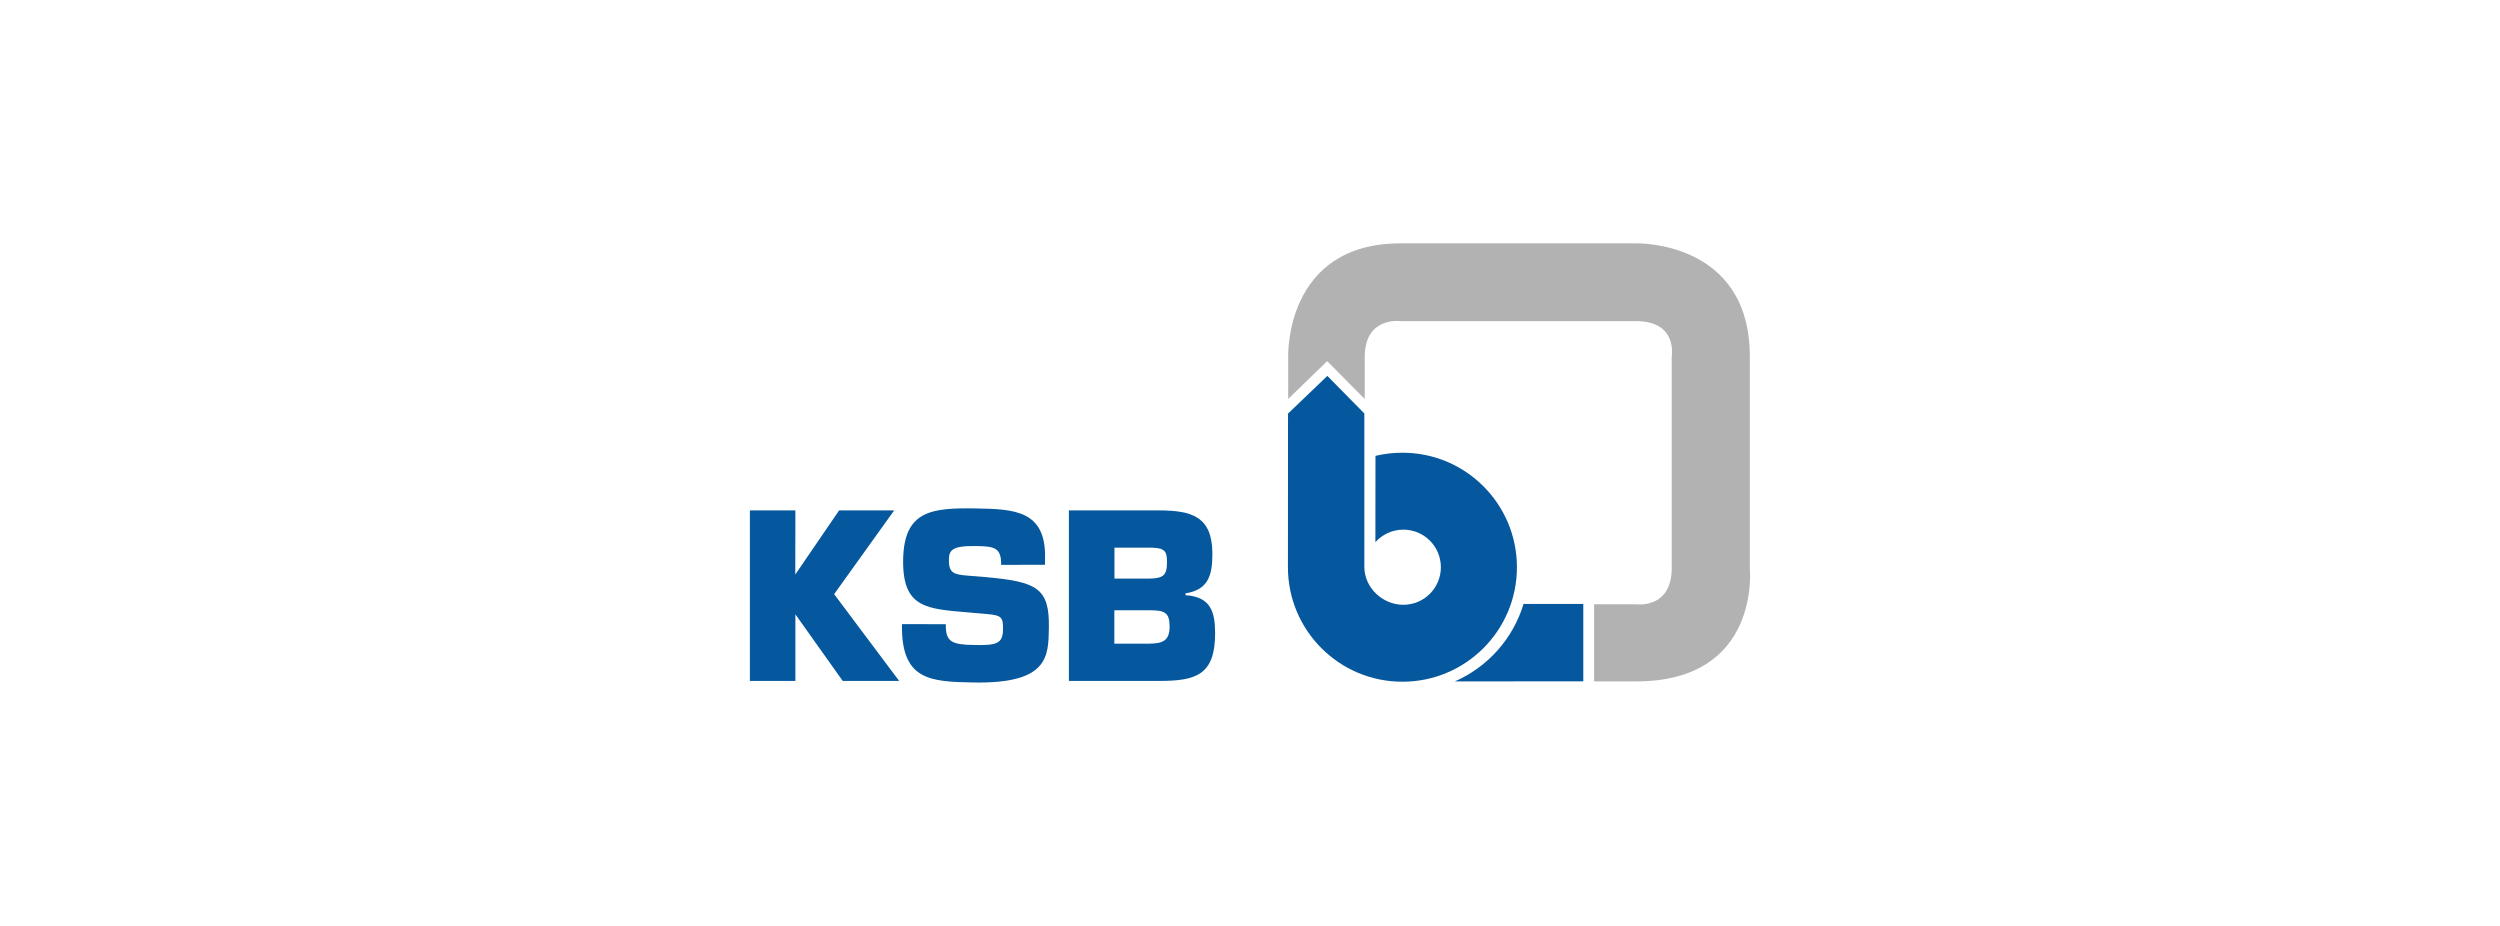 <?xml version="1.0" encoding="utf-8"?>
<!-- Generator: Adobe Illustrator 28.3.0, SVG Export Plug-In . SVG Version: 6.00 Build 0)  -->
<svg version="1.1" id="KSB" xmlns="http://www.w3.org/2000/svg" xmlns:xlink="http://www.w3.org/1999/xlink" x="0px" y="0px"
	 viewBox="0 0 135 50" style="enable-background:new 0 0 135 50;" xml:space="preserve">
<style type="text/css">
	.st0{clip-path:url(#SVGID_00000078761321411192291380000009433229927466425233_);}
	.st1{clip-path:url(#SVGID_00000001633265827113538750000000947419720084704155_);}
	.st2{fill:#B3B2B2;}
	.st3{clip-path:url(#SVGID_00000081648370849271418640000016901974570640233662_);}
	.st4{fill:#05579E;}
	.st5{clip-path:url(#SVGID_00000114067715977793546450000005183756663346088630_);}
	.st6{clip-path:url(#SVGID_00000078044968593623188280000006341449343470679940_);}
	.st7{clip-path:url(#SVGID_00000049900684139962997100000012523116968019896989_);}
	.st8{clip-path:url(#SVGID_00000143587740938417826770000014873857987838393253_);}
</style>
<g>
	<g>
		<g>
			<g>
				<defs>
					<rect id="SVGID_1_" x="40.494" y="13.14" width="54.012" height="23.719"/>
				</defs>
				<clipPath id="SVGID_00000136380532063041448930000009527981602895345853_">
					<use xlink:href="#SVGID_1_"  style="overflow:visible;"/>
				</clipPath>
				<g style="clip-path:url(#SVGID_00000136380532063041448930000009527981602895345853_);">
					<g>
						<g>
							<g>
								<g>
									<defs>
										
											<rect id="SVGID_00000104699753181760673810000015603694447418082216_" x="40.494" y="13.14" width="54.012" height="23.719"/>
									</defs>
									<clipPath id="SVGID_00000095298057969021879440000010370594311201481919_">
										<use xlink:href="#SVGID_00000104699753181760673810000015603694447418082216_"  style="overflow:visible;"/>
									</clipPath>
									<g style="clip-path:url(#SVGID_00000095298057969021879440000010370594311201481919_);">
										<path class="st2" d="M71.667,19.502l2.029,2.045v-2.272
											c0-2.203,1.934-1.934,1.934-1.934h12.719c2.267,0,1.924,1.913,1.924,1.913
											v11.417c0,2.235-1.924,1.961-1.924,1.961h-2.267v4.164h2.267
											c6.752,0,6.141-6.098,6.141-6.098V19.255
											c0.005-6.288-6.141-6.114-6.141-6.114H75.63
											c-6.272,0-6.067,6.114-6.067,6.114v2.288
											C69.564,21.542,71.667,19.502,71.667,19.502z"/>
									</g>
								</g>
							</g>
						</g>
						<g>
							<g>
								<g>
									<defs>
										
											<rect id="SVGID_00000056399073818768400130000003481419777862844316_" x="40.494" y="13.14" width="54.012" height="23.719"/>
									</defs>
									<clipPath id="SVGID_00000179623044740230022260000008481169951386372536_">
										<use xlink:href="#SVGID_00000056399073818768400130000003481419777862844316_"  style="overflow:visible;"/>
									</clipPath>
									<g style="clip-path:url(#SVGID_00000179623044740230022260000008481169951386372536_);">
										<path class="st4" d="M73.675,30.614v-8.286l-1.998-2.029l-2.124,2.035l-0.005,8.296
											c0,3.416,2.767,6.183,6.183,6.183s6.183-2.767,6.183-6.183
											s-2.767-6.183-6.183-6.183c-0.495,0-0.996,0.058-1.455,0.169l-0.005,4.66
											c0.369-0.411,0.912-0.675,1.507-0.675c1.123,0,2.029,0.907,2.029,2.029
											s-0.907,2.029-2.029,2.029C74.661,32.659,73.675,31.736,73.675,30.614"/>
									</g>
								</g>
							</g>
						</g>
						<g>
							<g>
								<g>
									<defs>
										
											<rect id="SVGID_00000140698511927189977880000005223034158365784506_" x="40.494" y="13.14" width="54.012" height="23.719"/>
									</defs>
									<clipPath id="SVGID_00000073704565010149371870000003631549610776171453_">
										<use xlink:href="#SVGID_00000140698511927189977880000005223034158365784506_"  style="overflow:visible;"/>
									</clipPath>
									<g style="clip-path:url(#SVGID_00000073704565010149371870000003631549610776171453_);">
										<path class="st4" d="M85.498,36.791v-4.18h-3.226
											c-0.564,1.876-1.934,3.405-3.711,4.185L85.498,36.791z"/>
									</g>
								</g>
							</g>
						</g>
						<g>
							<g>
								<g>
									<defs>
										
											<rect id="SVGID_00000090279812427219747420000008536220402086540214_" x="40.494" y="13.14" width="54.012" height="23.719"/>
									</defs>
									<clipPath id="SVGID_00000183210523755261822240000016085412869292789137_">
										<use xlink:href="#SVGID_00000090279812427219747420000008536220402086540214_"  style="overflow:visible;"/>
									</clipPath>
									<g style="clip-path:url(#SVGID_00000183210523755261822240000016085412869292789137_);">
										<polyline class="st4" points="42.945,31.025 45.312,27.562 48.285,27.562 45.043,32.084 
											48.554,36.77 45.507,36.77 42.945,33.165 42.951,33.165 42.951,36.77 
											40.494,36.77 40.494,27.562 42.951,27.562 										"/>
									</g>
								</g>
							</g>
						</g>
						<g>
							<g>
								<g>
									<defs>
										
											<rect id="SVGID_00000075853831516134587910000003332553543863981968_" x="40.494" y="13.14" width="54.012" height="23.719"/>
									</defs>
									<clipPath id="SVGID_00000151505797098404426350000015253892282293912230_">
										<use xlink:href="#SVGID_00000075853831516134587910000003332553543863981968_"  style="overflow:visible;"/>
									</clipPath>
									<g style="clip-path:url(#SVGID_00000151505797098404426350000015253892282293912230_);">
										<path class="st4" d="M53.266,31.167c2.736,0.248,3.41,0.601,3.373,2.725
											c-0.026,1.529,0.011,3.036-4.064,2.962
											c-2.356-0.042-3.922-0.116-3.869-3.152l2.367,0.005
											c-0.016,0.965,0.327,1.102,1.534,1.123
											c1.16,0.021,1.544-0.047,1.555-0.822
											c0.016-0.801-0.121-0.791-1.281-0.886l-0.543-0.047
											c-2.277-0.2-3.611-0.211-3.568-2.862
											c0.047-2.651,1.544-2.799,3.958-2.757
											c2.024,0.037,3.748,0.1,3.705,2.657l-0.005,0.385l-2.367,0.005
											c0.016-0.949-0.38-1.001-1.365-1.017
											c-1.334-0.021-1.45,0.248-1.455,0.764
											c-0.011,0.738,0.343,0.77,0.996,0.833
											C52.238,31.083,53.266,31.167,53.266,31.167z"/>
									</g>
								</g>
							</g>
						</g>
						<g>
							<g>
								<g>
									<defs>
										
											<rect id="SVGID_00000011031271371498935320000006450111910568253115_" x="40.494" y="13.14" width="54.012" height="23.719"/>
									</defs>
									<clipPath id="SVGID_00000124845870661372262170000017567532162376188048_">
										<use xlink:href="#SVGID_00000011031271371498935320000006450111910568253115_"  style="overflow:visible;"/>
									</clipPath>
									<g style="clip-path:url(#SVGID_00000124845870661372262170000017567532162376188048_);">
										<path class="st4" d="M57.72,27.562h4.839c1.829,0,2.91,0.343,2.91,2.356
											c0,1.165-0.232,1.929-1.45,2.124v0.1
											c1.365,0.084,1.597,0.907,1.597,2.061c0,2.261-1.054,2.567-3.01,2.567
											h-4.886C57.72,36.77,57.72,27.562,57.72,27.562z M60.176,31.246h1.771
											c0.859,0,1.07-0.148,1.07-0.886c0-0.553-0.084-0.759-0.775-0.785h-2.061
											v1.671C60.181,31.246,60.176,31.246,60.176,31.246z M60.176,34.757h1.855
											c0.796,0,1.128-0.184,1.128-0.933c0-0.759-0.285-0.87-1.081-0.87h-1.903
											V34.757z"/>
									</g>
								</g>
							</g>
						</g>
					</g>
				</g>
			</g>
		</g>
	</g>
</g>
</svg>
